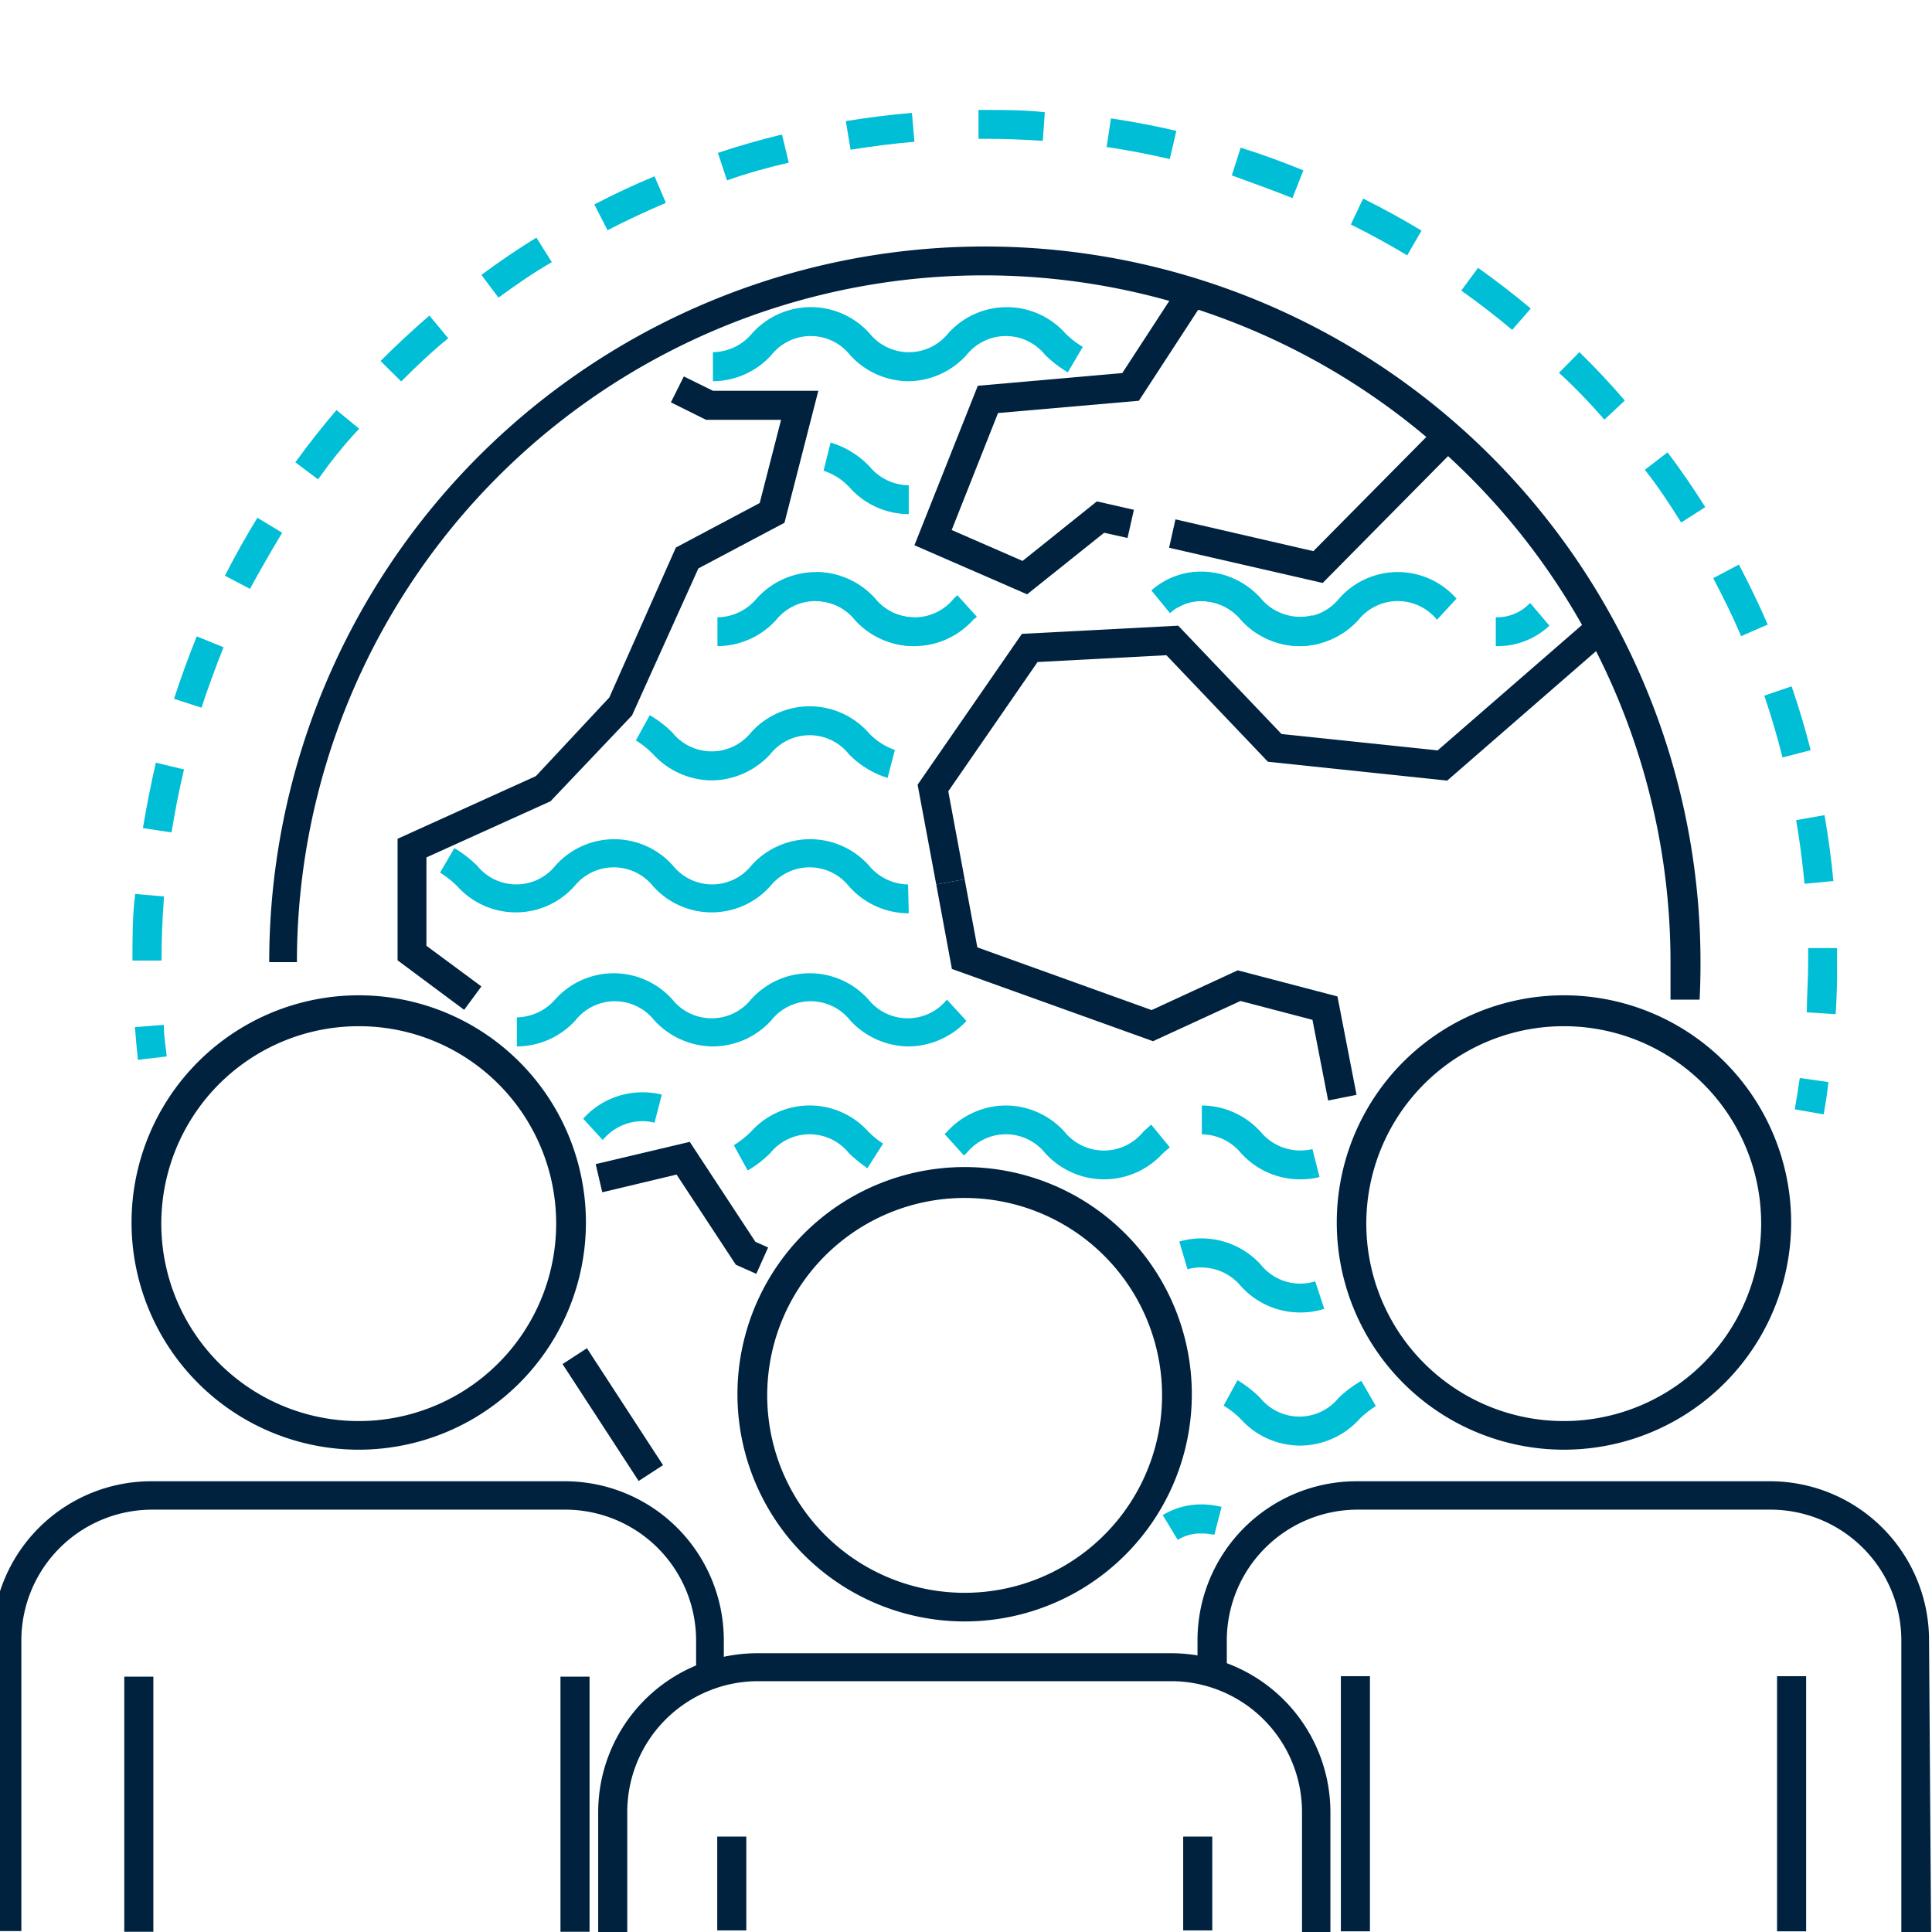 <svg id="Capa_4" data-name="Capa 4" xmlns="http://www.w3.org/2000/svg" viewBox="0 0 85.04 85.04"><defs><style>.cls-1{fill:#00bed6;}.cls-2{fill:#00223e;}</style></defs><g id="Capa_2" data-name="Capa 2"><path class="cls-1" d="M40,16.78a3.5,3.5,0,0,1-2.59-1.16,2.21,2.21,0,0,0-3.45,0,3.49,3.49,0,0,1-2.58,1.16V15.5a2.27,2.27,0,0,0,1.72-.82,3.47,3.47,0,0,1,5.18,0,2.22,2.22,0,0,0,3.45,0,3.46,3.46,0,0,1,5.17,0,4.1,4.1,0,0,0,.76.59L47,16.39a5.48,5.48,0,0,1-1-.77,2.21,2.21,0,0,0-3.45,0A3.5,3.5,0,0,1,40,16.78Z"/><path class="cls-1" d="M40,22.63a3.5,3.5,0,0,1-2.59-1.16,2.7,2.7,0,0,0-1.16-.75l.31-1.24a3.89,3.89,0,0,1,1.72,1.06,2.27,2.27,0,0,0,1.72.82Z"/><path class="cls-1" d="M31.33,34.35a3.53,3.53,0,0,1-2.59-1.16,4.11,4.11,0,0,0-.75-.6l.61-1.11a4.79,4.79,0,0,1,1,.77,2.22,2.22,0,0,0,3.45,0,3.47,3.47,0,0,1,5.18,0,2.82,2.82,0,0,0,1.16.76l-.32,1.23a4,4,0,0,1-1.71-1.05,2.21,2.21,0,0,0-3.45,0A3.53,3.53,0,0,1,31.33,34.35Z"/><path class="cls-1" d="M40,40.2A3.5,3.5,0,0,1,37.36,39a2.22,2.22,0,0,0-3.45,0,3.46,3.46,0,0,1-5.17,0,2.22,2.22,0,0,0-3.45,0,3.46,3.46,0,0,1-5.17,0,4.4,4.4,0,0,0-.75-.59L20,37.33a5.58,5.58,0,0,1,1,.77,2.21,2.21,0,0,0,3.45,0,3.46,3.46,0,0,1,5.17,0,2.21,2.21,0,0,0,3.45,0,3.47,3.47,0,0,1,5.18,0,2.28,2.28,0,0,0,1.72.83Z"/><path class="cls-1" d="M40,46.06a3.53,3.53,0,0,1-2.59-1.16,2.21,2.21,0,0,0-3.45,0,3.49,3.49,0,0,1-2.58,1.16,3.53,3.53,0,0,1-2.59-1.16,2.21,2.21,0,0,0-3.45,0,3.5,3.5,0,0,1-2.59,1.16V44.78A2.29,2.29,0,0,0,24.43,44a3.46,3.46,0,0,1,5.17,0,2.22,2.22,0,0,0,3.45,0,3.47,3.47,0,0,1,5.18,0,2.22,2.22,0,0,0,3.45,0l.86.94A3.53,3.53,0,0,1,40,46.06Z"/><path class="cls-1" d="M57.21,51.91a3.5,3.5,0,0,1-2.59-1.16,2.27,2.27,0,0,0-1.72-.82V48.66a3.53,3.53,0,0,1,2.59,1.16,2.27,2.27,0,0,0,1.72.82,2.4,2.4,0,0,0,.56-.06l.31,1.23A3.46,3.46,0,0,1,57.21,51.91Z"/><path class="cls-1" d="M48.58,51.91A3.5,3.5,0,0,1,46,50.75a2.22,2.22,0,0,0-3.45,0l-.12.11-.85-.94.1-.1a3.53,3.53,0,0,1,2.59-1.16,3.5,3.5,0,0,1,2.59,1.16,2.23,2.23,0,0,0,3.46,0l.35-.32.82,1-.31.27A3.5,3.5,0,0,1,48.58,51.91Z"/><path class="cls-1" d="M32.91,51.52l-.61-1.11a4.52,4.52,0,0,0,.75-.59,3.47,3.47,0,0,1,5.18,0,4.42,4.42,0,0,0,.64.52l-.69,1.08a6.26,6.26,0,0,1-.82-.67,2.22,2.22,0,0,0-3.45,0A4.79,4.79,0,0,1,32.91,51.52Z"/><path class="cls-1" d="M26.53,50.18l-.86-.94a3.49,3.49,0,0,1,2.58-1.16,3.54,3.54,0,0,1,.88.1l-.32,1.24a2,2,0,0,0-.56-.07A2.28,2.28,0,0,0,26.53,50.18Z"/><path class="cls-1" d="M57.21,57.77a3.5,3.5,0,0,1-2.59-1.16,2.27,2.27,0,0,0-1.72-.82,2,2,0,0,0-.63.08l-.36-1.22a3.48,3.48,0,0,1,1-.14,3.53,3.53,0,0,1,2.59,1.16,2.22,2.22,0,0,0,2.39.73l.4,1.21A3.34,3.34,0,0,1,57.21,57.77Z"/><path class="cls-1" d="M57.21,63.63a3.53,3.53,0,0,1-2.59-1.16,3.85,3.85,0,0,0-.76-.6l.61-1.12a5.26,5.26,0,0,1,1,.78,2.22,2.22,0,0,0,3.45,0,5.24,5.24,0,0,1,1-.75l.64,1.11a4.32,4.32,0,0,0-.73.58A3.53,3.53,0,0,1,57.21,63.63Z"/><path class="cls-1" d="M51.84,67.78l-.66-1.09a3.22,3.22,0,0,1,1.72-.47,3.51,3.51,0,0,1,.87.11l-.32,1.23a2.38,2.38,0,0,0-.55-.06A1.87,1.87,0,0,0,51.84,67.78Z"/><path class="cls-2" d="M74.81,44,73.53,44c0-.54,0-1.09,0-1.65a30.23,30.23,0,0,0-60.46,0H11.85a31.5,31.5,0,0,1,63,0C74.85,42.9,74.84,43.47,74.81,44Z"/><polygon class="cls-2" points="58.22 25.66 51.46 24.11 51.74 22.86 57.81 24.26 63.22 18.79 64.13 19.68 58.22 25.66"/><polygon class="cls-2" points="45.21 26.16 40.25 24 43.04 16.98 49.4 16.42 51.96 12.49 53.03 13.19 50.13 17.64 43.93 18.18 41.89 23.33 45.01 24.69 48.28 22.07 49.91 22.44 49.63 23.68 48.6 23.45 45.21 26.16"/><polygon class="cls-2" points="58.46 48.44 57.77 44.89 54.6 44.06 50.75 45.83 41.9 42.65 41.21 38.93 42.46 38.7 43.02 41.7 50.69 44.46 54.48 42.71 58.87 43.86 59.71 48.19 58.46 48.44"/><polygon class="cls-2" points="41.21 38.93 40.39 34.54 44.98 27.9 51.86 27.54 56.41 32.31 63.28 33.03 70.07 27.13 70.91 28.09 63.7 34.36 55.81 33.53 51.34 28.84 45.67 29.14 41.74 34.83 42.46 38.7 41.21 38.93"/><polygon class="cls-2" points="20.43 44.45 17.5 42.27 17.5 36.92 23.59 34.16 26.82 30.7 29.75 24.1 33.44 22.14 34.38 18.48 31.08 18.48 29.53 17.71 30.1 16.57 31.38 17.2 36.02 17.2 34.53 23.01 30.74 25.02 27.82 31.49 24.23 35.27 18.77 37.74 18.77 41.63 21.19 43.42 20.43 44.45"/><rect class="cls-2" x="26.33" y="59.2" width="1.28" height="6.14" transform="translate(-29.6 24.79) rotate(-33.06)"/><polygon class="cls-2" points="33.29 56.07 32.39 55.67 29.78 51.7 26.51 52.48 26.22 51.24 30.36 50.26 33.25 54.66 33.81 54.91 33.29 56.07"/><path class="cls-1" d="M40.2,28.44a3.49,3.49,0,0,1-2.58-1.16,2.22,2.22,0,0,0-3.45,0,3.5,3.5,0,0,1-2.59,1.16V27.17a2.27,2.27,0,0,0,1.72-.82,3.54,3.54,0,0,1,2.59-1.17,3.5,3.5,0,0,1,2.59,1.17,2.29,2.29,0,0,0,1.72.82Z"/><path class="cls-1" d="M57.21,28.44a3.5,3.5,0,0,1-2.59-1.16,2.27,2.27,0,0,0-1.72-.82,2,2,0,0,0-1.4.53l-.82-1a3.29,3.29,0,0,1,2.22-.83,3.54,3.54,0,0,1,2.59,1.17,2.27,2.27,0,0,0,1.72.82,2,2,0,0,0,.56-.07l.31,1.24A3.46,3.46,0,0,1,57.21,28.44Z"/><path class="cls-1" d="M65.84,28.44V27.17a2,2,0,0,0,1.51-.63l.85,1A3.32,3.32,0,0,1,65.84,28.44Z"/><path class="cls-1" d="M57.21,28.44a3.52,3.52,0,0,1-2.59-1.16,2.27,2.27,0,0,0-1.72-.82,1.91,1.91,0,0,0-1.07.29l-.67-1.09a3.18,3.18,0,0,1,1.74-.48,3.5,3.5,0,0,1,2.59,1.17,2.22,2.22,0,0,0,3.45,0,3.44,3.44,0,0,1,5.17,0l-.86.93a2.22,2.22,0,0,0-3.45,0A3.5,3.5,0,0,1,57.21,28.44Z"/><path class="cls-1" d="M40.26,28.44a3.5,3.5,0,0,1-2.59-1.16,2.29,2.29,0,0,0-1.73-.82V25.18a3.5,3.5,0,0,1,2.59,1.17,2.22,2.22,0,0,0,3.45,0l.16-.15.86.95-.16.13A3.49,3.49,0,0,1,40.26,28.44Z"/><path class="cls-1" d="M6.07,46.65c-.05-.48-.1-1-.13-1.44l1.27-.1c0,.47.08.93.13,1.39Z"/><path class="cls-1" d="M80.8,44.64l-1.27-.08c0-.73.06-1.47.06-2.21v-.62l1.27,0c0,.21,0,.43,0,.64C80.87,43.12,80.85,43.88,80.8,44.64ZM7.11,42.28H5.83c0-1,0-2,.12-2.93l1.27.11C7.15,40.38,7.11,41.33,7.11,42.28ZM79.43,38.9c-.09-.93-.21-1.88-.37-2.8l1.25-.22c.17,1,.3,1.93.39,2.9ZM7.55,36.64l-1.26-.19q.24-1.44.57-2.88l1.24.3C7.88,34.79,7.7,35.72,7.55,36.64Zm70.91-3.3c-.23-.92-.5-1.83-.8-2.72l1.2-.41c.32.92.6,1.87.84,2.81ZM8.87,31.15l-1.21-.39c.3-.93.64-1.85,1-2.75l1.18.48C9.49,29.37,9.16,30.26,8.87,31.15ZM76.64,28c-.37-.86-.79-1.72-1.23-2.55l1.13-.6c.46.87.88,1.75,1.27,2.64ZM11,25.92,9.9,25.34c.44-.86.92-1.72,1.43-2.55l1.09.66C11.93,24.26,11.46,25.09,11,25.92ZM74,23c-.49-.78-1-1.57-1.6-2.32l1-.77c.59.78,1.15,1.6,1.66,2.41ZM14,21.1l-1-.75c.57-.79,1.18-1.56,1.81-2.3l1,.82C15.13,19.59,14.54,20.34,14,21.1Zm56.62-2.63c-.61-.7-1.27-1.4-2-2.06l.9-.91c.7.68,1.37,1.4,2,2.13ZM17.66,16.79l-.91-.9c.69-.69,1.41-1.36,2.15-2l.83,1C19,15.48,18.32,16.13,17.66,16.79Zm48.9-2.27c-.71-.6-1.47-1.18-2.24-1.73l.74-1c.8.57,1.58,1.17,2.32,1.79ZM21.94,13.1l-.75-1c.78-.58,1.59-1.13,2.42-1.64l.68,1.08C23.48,12,22.7,12.55,21.94,13.1Zm40-1.86c-.8-.48-1.64-.94-2.48-1.36L60,8.74c.87.43,1.74.91,2.57,1.41Zm-35.2-1.11L26.16,9c.86-.45,1.76-.87,2.65-1.24l.5,1.17C28.44,9.3,27.58,9.7,26.75,10.13ZM56.89,8.72c-.87-.35-1.77-.67-2.67-1l.39-1.22c.93.29,1.86.63,2.76,1ZM32,7.94l-.4-1.21c.92-.31,1.87-.58,2.82-.81l.3,1.24C33.76,7.38,32.84,7.64,32,7.94ZM51.49,7c-.91-.21-1.84-.39-2.78-.53l.19-1.26c1,.15,1.93.33,2.88.55ZM37.44,6.59l-.21-1.26c1-.16,1.94-.28,2.91-.36l.11,1.27C39.31,6.32,38.37,6.44,37.44,6.59ZM45.9,6.2c-.84-.06-1.7-.09-2.55-.09h-.28V4.84h.28c.88,0,1.77,0,2.64.1Z"/><path class="cls-1" d="M80.27,49.05,79,48.83c.08-.46.15-.92.22-1.38l1.26.18C80.43,48.11,80.36,48.58,80.27,49.05Z"/><path class="cls-2" d="M.94,85H-.34V72.2a7,7,0,0,1,7-7h18.2a7,7,0,0,1,7,7v1.62H30.64V72.2a5.76,5.76,0,0,0-5.75-5.75H6.69A5.76,5.76,0,0,0,.94,72.2Z"/><path class="cls-2" d="M15.79,63.81a10,10,0,1,1,10-10A10,10,0,0,1,15.79,63.81Zm0-18.64a8.69,8.69,0,1,0,8.69,8.68A8.68,8.68,0,0,0,15.79,45.17Z"/><path class="cls-2" d="M85,85.05H83.69V72.2a5.76,5.76,0,0,0-5.75-5.75H59.74A5.76,5.76,0,0,0,54,72.2V74H52.71V72.2a7,7,0,0,1,7-7h18.2a7,7,0,0,1,7,7Z"/><path class="cls-2" d="M68.84,63.81a10,10,0,1,1,10-10A10,10,0,0,1,68.84,63.81Zm0-18.64a8.69,8.69,0,1,0,8.68,8.68A8.68,8.68,0,0,0,68.84,45.17Z"/><path class="cls-2" d="M27.61,85.09H26.33V79.77a7,7,0,0,1,7-7H51.56a7,7,0,0,1,7,7v5.28H57.31V79.77A5.76,5.76,0,0,0,51.56,74H33.37a5.76,5.76,0,0,0-5.76,5.76Z"/><path class="cls-2" d="M42.46,71.37a10,10,0,1,1,10-10A10,10,0,0,1,42.46,71.37Zm0-18.64a8.69,8.69,0,1,0,8.69,8.68A8.69,8.69,0,0,0,42.46,52.73Z"/><rect class="cls-2" x="31.57" y="80.84" width="1.28" height="4.13"/><rect class="cls-2" x="52.08" y="80.84" width="1.28" height="4.13"/><rect class="cls-2" x="5.47" y="73.8" width="1.28" height="11.23"/><rect class="cls-2" x="24.67" y="73.8" width="1.28" height="11.23"/><rect class="cls-2" x="59.02" y="73.78" width="1.28" height="11.23"/><rect class="cls-2" x="78.22" y="73.78" width="1.28" height="11.23"/></g></svg>